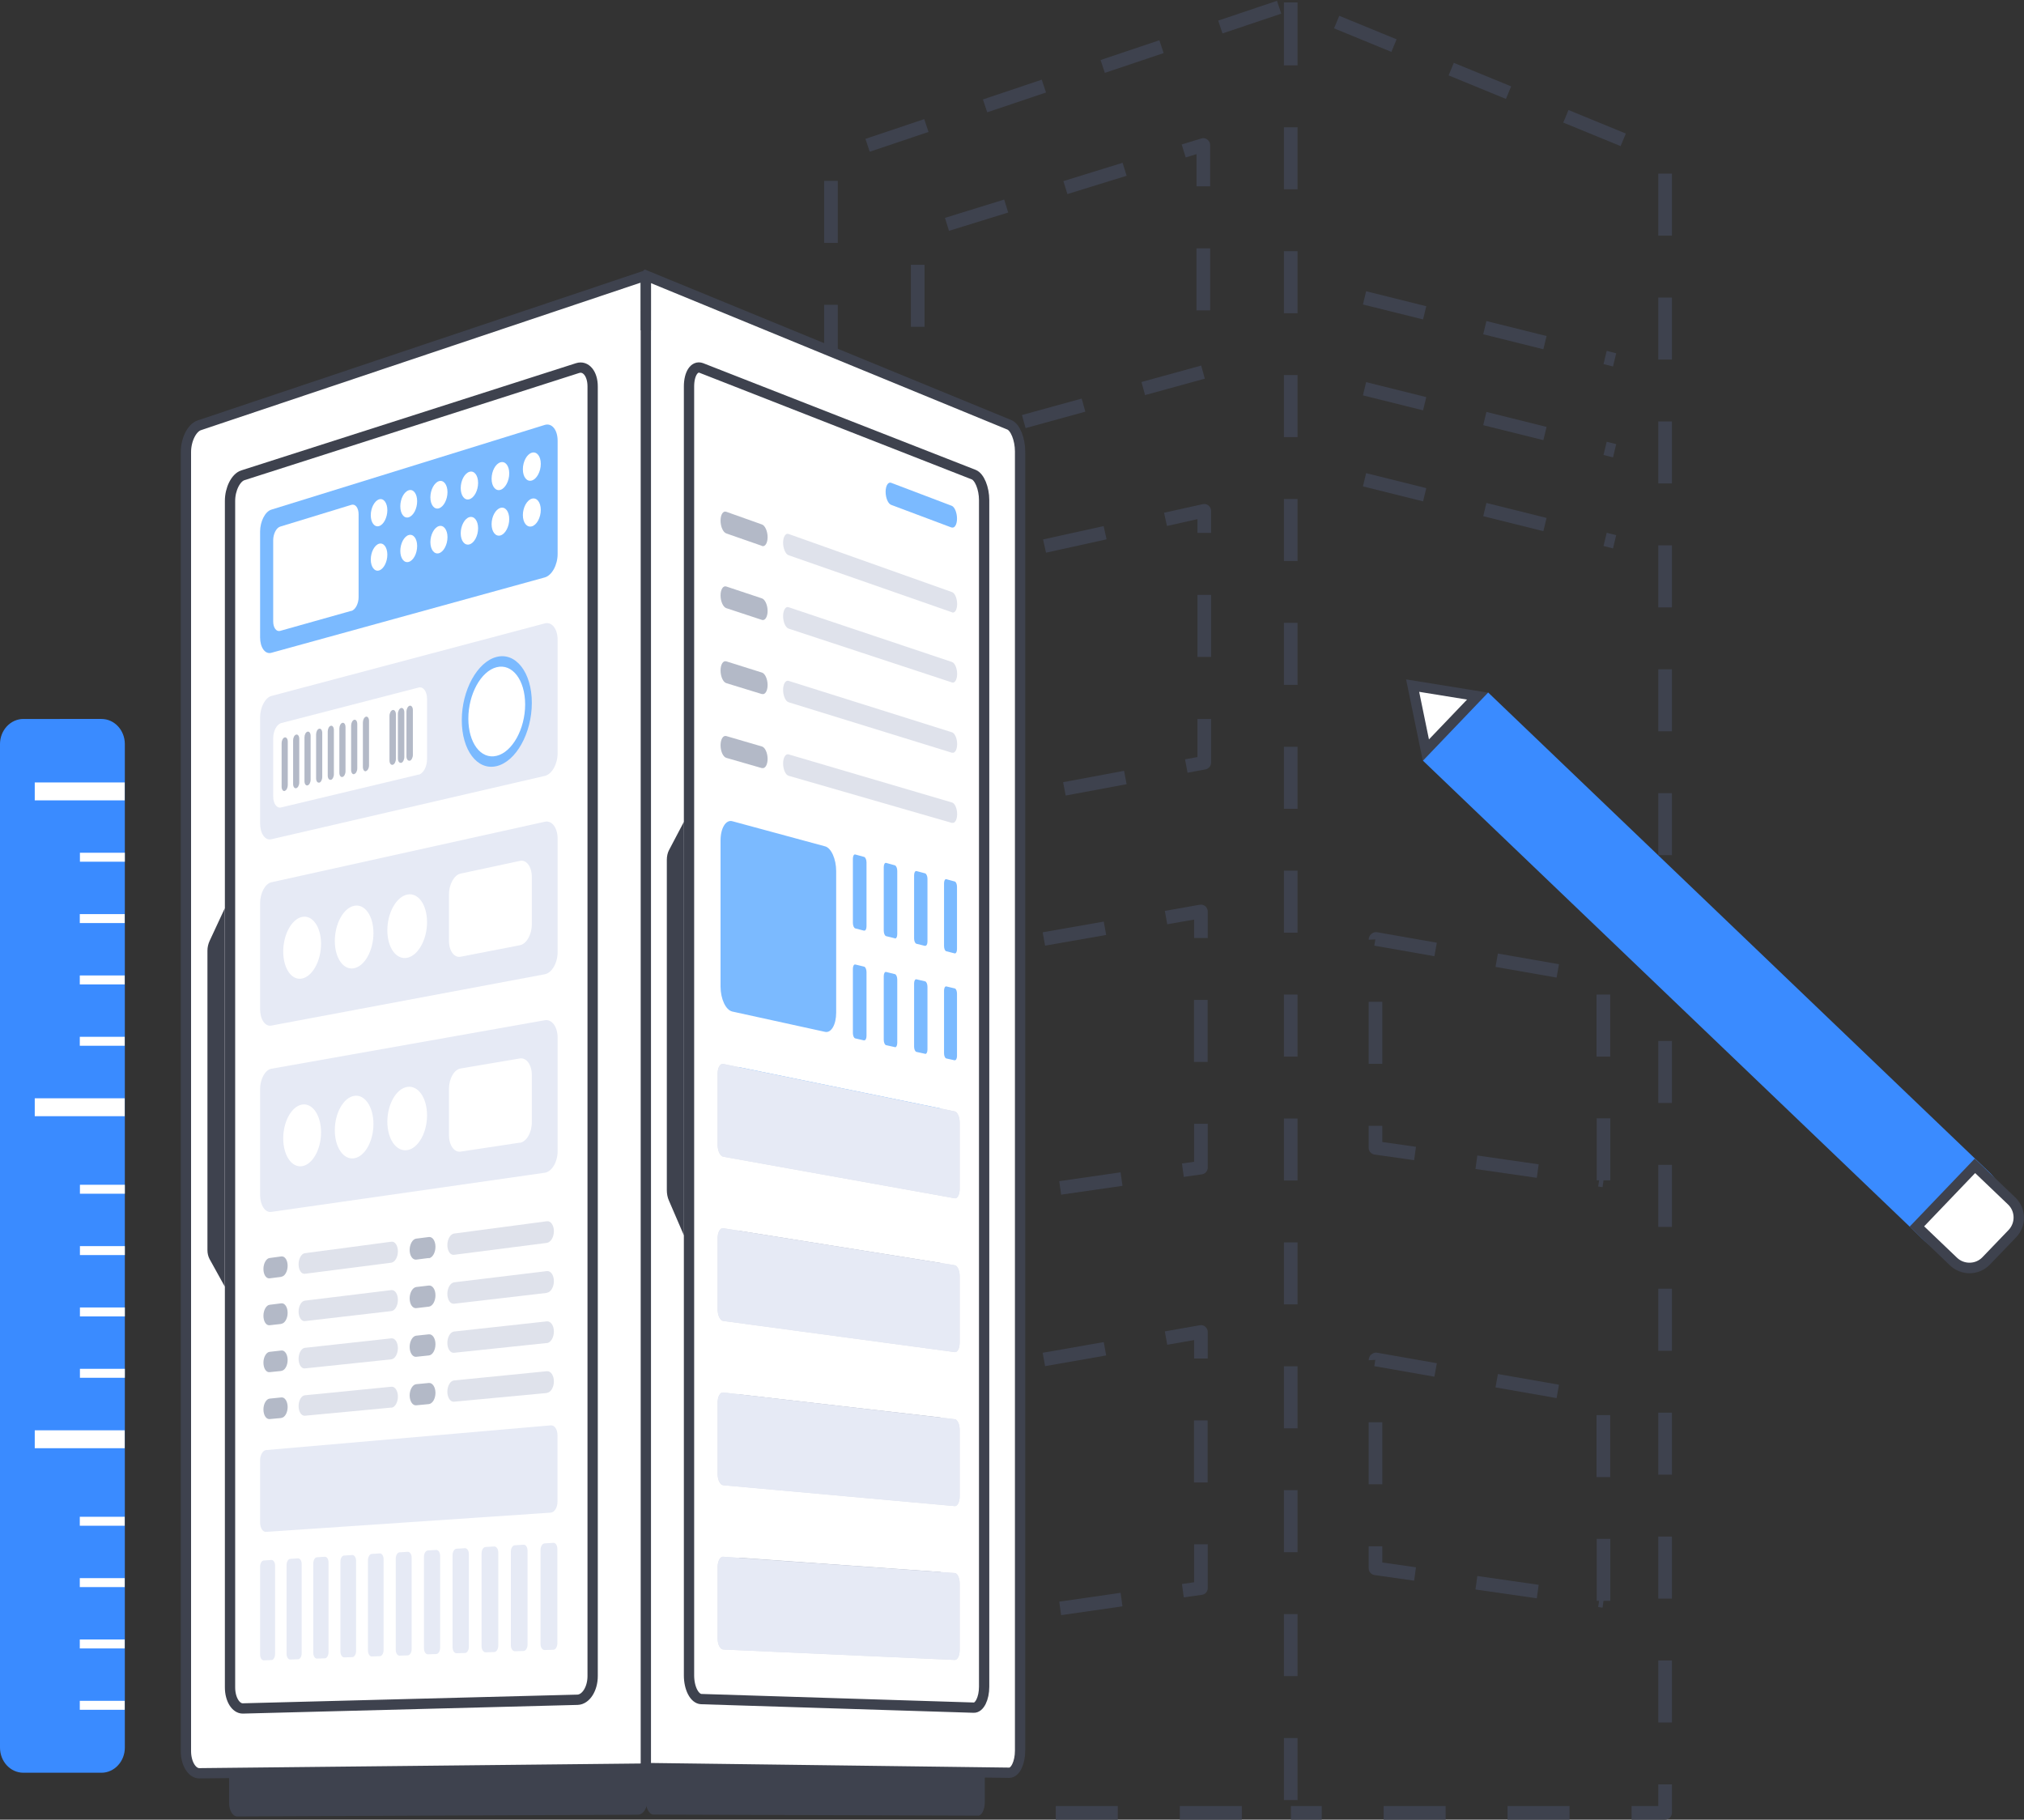 <svg xmlns="http://www.w3.org/2000/svg" id="Capa_2" data-name="Capa 2" viewBox="0 0 151.43 136.14"><rect x="0" y="0" width="151.43" height="136.14" fill="#333333" stroke="none"/><defs><style>      .cls-1, .cls-2 {        fill: #fff;      }      .cls-3 {        fill: #3e424e;      }      .cls-4 {        fill: #b3b9c7;      }      .cls-2 {        stroke: #3e424e;        stroke-miterlimit: 10;        stroke-width: .77px;      }      .cls-5 {        fill: #7bbaff;      }      .cls-6 {        fill: #dfe2eb;      }      .cls-7 {        fill: #e6eaf5;      }      .cls-8 {        fill: #3a8bff;      }    </style></defs><g id="Capa_1-2" data-name="Capa 1"><path class="cls-3" d="M124.58,136.14h-2.51v-1.02h2v-1.62h1.02v2.13c0,.28-.23,.51-.51,.51Zm-7.15,0h-4.64v-1.02h4.64v1.02Zm-9.27,0h-4.64v-1.02h4.64v1.02Zm-9.27,0h-2.31v-1.02h2.31v1.02Zm26.2-7.27h-1.02v-4.64h1.02v4.64Zm0-9.27h-1.02v-4.64h1.02v4.64Zm0-9.27h-1.02v-4.64h1.02v4.64Zm0-9.27h-1.02v-4.64h1.02v4.64Zm0-9.27h-1.02v-4.64h1.02v4.64Zm-62.41-8.73h-1.02v-4.64h1.02v4.64Zm62.41-.54h-1.02v-4.64h1.02v4.64Zm-62.41-8.73h-1.02v-4.64h1.02v4.64Zm62.41-.54h-1.02v-4.64h1.02v4.64Zm-62.41-8.73h-1.02v-4.64h1.02v4.64Zm62.41-.54h-1.02v-4.64h1.02v4.64Zm-62.41-8.73h-1.02v-4.64h1.02v4.64Zm62.41-.54h-1.02v-4.64h1.02v4.64Zm-62.41-8.73h-1.02v-4.64h1.02v4.64Zm62.41-.54h-1.02v-4.64h1.02v4.64Zm-62.41-8.73h-1.02v-4.64h1.02v4.64Zm62.41-.54h-1.02v-4.64h1.02v4.64Zm-62.41-8.73h-1.02v-4.64h1.02v4.64Zm62.41-.54h-1.02v-4.64h1.02v4.64Zm-62.41-8.73h-1.02v-4.64h1.02v4.64Zm62.41-.54h-1.02v-4.64h1.02v4.64Zm-60.02-6.28l-.32-.96,4.4-1.48,.32,.96-4.4,1.48Zm56.18-.42l-4.29-1.76,.39-.94,4.29,1.76-.39,.94Zm-47.39-2.53l-.32-.96,4.4-1.48,.32,.96-4.4,1.48Zm38.81-1l-4.29-1.76,.39-.94,4.29,1.76-.39,.94Zm-30.01-1.95l-.32-.96,4.4-1.48,.32,.96-4.4,1.48Zm21.44-1.57l-4.29-1.76,.39-.94,4.29,1.76-.39,.94Zm-12.64-1.38l-.32-.96,4.4-1.48,.32,.96-4.4,1.48Z"></path><path class="cls-3" d="M92.91,136.14h-4.64v-1.02h4.64v1.02Zm-9.28,0h-4.64v-1.02h4.64v1.02Zm13.45-1.47h-1.02v-4.64h1.02v4.64Zm0-9.27h-1.02v-4.64h1.02v4.64Zm0-9.27h-1.02v-4.64h1.02v4.64Zm0-9.27h-1.02v-4.64h1.02v4.64Zm0-9.27h-1.02v-4.64h1.02v4.64Zm0-9.27h-1.02v-4.64h1.02v4.64Zm0-9.27h-1.02v-4.64h1.02v4.64Zm0-9.27h-1.02v-4.64h1.02v4.64Zm0-9.27h-1.02v-4.64h1.02v4.64Zm0-9.27h-1.02v-4.64h1.02v4.64Zm0-9.27h-1.02v-4.64h1.02v4.64Zm0-9.27h-1.02v-4.64h1.02v4.64Zm0-9.27h-1.02v-4.64h1.02v4.64Zm0-9.27h-1.02v-4.64h1.02v4.64Zm0-9.27h-1.02V.18h1.02V4.82Z"></path><path class="cls-3" d="M70.2,90.7l-.14-1.01,4.59-.66,.14,1.01-4.59,.66Zm-.77-.33h-1.02v-4.64h1.02v4.64Zm9.96-.99l-.14-1.01,4.59-.66,.14,1.01-4.59,.66Zm9.18-1.32l-.14-1.01,.91-.13v-2.84h1.02v3.28c0,.25-.19,.47-.44,.5l-1.35,.19Zm-19.14-6.97h-1.02v-4.64h1.02v4.64Zm20.92-1.64h-1.02v-4.64h1.02v4.64Zm-21.3-7.1l-.18-1,4.57-.8,.18,1-4.57,.8Zm9.14-1.6l-.18-1,4.57-.8,.18,1-4.57,.8Zm12.17-.57h-1.02v-1.38l-2.01,.35-.18-1,2.61-.46c.15-.03,.3,.02,.42,.11,.11,.1,.18,.24,.18,.39v1.99Z"></path><path class="cls-3" d="M70.2,122.16l-.14-1.01,4.59-.66,.14,1.01-4.59,.66Zm-.77-.33h-1.02v-4.64h1.02v4.64Zm9.96-.99l-.14-1.01,4.59-.66,.14,1.01-4.59,.66Zm9.18-1.32l-.14-1.01,.91-.13v-2.84h1.02v3.28c0,.25-.19,.47-.44,.5l-1.35,.19Zm-19.14-6.97h-1.02v-4.64h1.02v4.64Zm20.92-1.64h-1.02v-4.64h1.02v4.64Zm-21.3-7.1l-.18-1,4.57-.8,.18,1-4.57,.8Zm9.14-1.6l-.18-1,4.57-.8,.18,1-4.57,.8Zm12.17-.57h-1.02v-1.38l-2.01,.35-.18-1,2.61-.46c.15-.03,.3,.01,.42,.11,.11,.1,.18,.24,.18,.39v1.99Z"></path><path class="cls-3" d="M119.89,88.82l-.32-.05,.07-.46h-.18v-4.64h1.02v4.64h-.51l-.07,.5Zm-4.91-.7l-4.59-.66,.14-1.01,4.59,.66-.14,1.01Zm-9.18-1.32l-2.96-.42c-.25-.04-.44-.25-.44-.5v-1.65h1.02v1.21l2.52,.36-.14,1.01Zm-2.38-7.21h-1.02v-4.64h1.02v4.64Zm17.05-.54h-1.02v-4.64h1.02v4.64Zm-4.01-5.91l-4.57-.8,.18-1,4.57,.8-.18,1Zm-9.14-1.6l-4.5-.79,.08-.47-.5,.03c0-.15,.07-.33,.18-.42,.12-.1,.26-.17,.42-.15l4.5,.79-.18,1Z"></path><path class="cls-3" d="M119.89,120.28l-.32-.05,.07-.46h-.18v-4.64h1.02v4.64h-.51l-.07,.5Zm-4.91-.7l-4.59-.66,.14-1.01,4.59,.66-.14,1.01Zm-9.18-1.32l-2.96-.42c-.25-.04-.44-.25-.44-.5v-1.65h1.02v1.21l2.52,.36-.14,1.01Zm-2.38-7.21h-1.02v-4.64h1.02v4.64Zm17.05-.54h-1.02v-4.64h1.02v4.64Zm-4.01-5.91l-4.57-.8,.18-1,4.57,.8-.18,1Zm-9.14-1.6l-4.5-.79,.08-.47-.5,.03c0-.15,.07-.33,.18-.42,.12-.1,.26-.17,.42-.15l4.5,.79-.18,1Z"></path><path class="cls-3" d="M68.66,34.24c-.11,0-.22-.04-.31-.1-.13-.1-.2-.25-.2-.4v-4.64h1.02v3.97l2.82-.78,.27,.98-3.46,.96s-.09,.02-.13,.02Zm8.07-2.21l-.27-.98,4.47-1.23,.27,.98-4.47,1.23Zm8.94-2.47l-.27-.98,4.47-1.23,.27,.98-4.47,1.23Zm-16.5-5.11h-1.02v-4.64h1.02v4.64Zm21.37-1.23h-1.02v-4.64h1.02v4.64Zm-19.54-5.95l-.3-.97,4.43-1.37,.3,.97-4.43,1.37Zm8.86-2.75l-.3-.97,4.43-1.37,.3,.97-4.43,1.37Zm10.68-.58h-1.02v-2.41l-.81,.25-.3-.97,1.47-.45c.15-.05,.32-.02,.45,.08,.13,.1,.21,.25,.21,.41v3.1Z"></path><path class="cls-3" d="M70.61,61.23l-.19-1,4.56-.85,.19,1-4.56,.85Zm-1.44-.15h-1.02v-4.64h1.02v4.64Zm10.56-1.56l-.19-1,4.56-.85,.19,1-4.56,.85Zm9.12-1.71l-.19-1,.93-.17v-2.85h1.02v3.27c0,.24-.17,.45-.41,.5l-1.34,.25Zm-19.67-6.01h-1.02v-4.64h1.02v4.64Zm21.43-2.65h-1.02v-4.64h1.02v4.64Zm-21.41-5.79l-.22-.99,4.53-1,.22,.99-4.53,1Zm9.06-2.01l-.22-.99,4.53-1,.22,.99-4.53,1Zm12.35-1.48h-1.02v-1.03l-2.28,.51-.22-.99,2.9-.64c.15-.03,.31,0,.43,.1s.19,.24,.19,.4v1.67Z"></path><path class="cls-3" d="M120.68,27.42l-.71-.18,.24-.99,.71,.18-.24,.99Zm-5.21-1.29l-4.5-1.12,.24-.99,4.5,1.12-.24,.99Zm-9-2.23l-4.5-1.12,.24-.99,4.5,1.12-.24,.99Z"></path><path class="cls-3" d="M120.68,34.22l-.71-.18,.24-.99,.71,.18-.24,.99Zm-5.21-1.29l-4.5-1.12,.24-.99,4.5,1.12-.24,.99Zm-9-2.23l-4.5-1.12,.24-.99,4.5,1.12-.24,.99Z"></path><path class="cls-3" d="M120.68,41.03l-.71-.18,.24-.99,.71,.18-.24,.99Zm-5.21-1.29l-4.5-1.12,.24-.99,4.5,1.12-.24,.99Zm-9-2.23l-4.5-1.12,.24-.99,4.5,1.12-.24,.99Z"></path><g><g><polygon class="cls-1" points="105.69 51.29 110.55 52.08 106.69 56.11 105.69 51.29"></polygon><path class="cls-3" d="M106.18,51.76l3.58,.58-2.85,2.98-.73-3.55m-.98-.94l1.25,6.09,4.88-5.1-6.13-.99h0Z"></path></g><path class="cls-8" d="M106.46,56.91l37.52,35.92c1.39,1.33,3.6,1.29,4.94-.11l.05-.05c1.33-1.39,1.29-3.6-.11-4.94l-37.52-35.92-4.88,5.1Z"></path><g><path class="cls-1" d="M147.36,94.87c-.45,0-.87-.17-1.2-.48l-2.74-2.62,4.35-4.54,2.74,2.62c.33,.32,.52,.75,.53,1.21,0,.46-.16,.9-.48,1.23l-1.96,2.04c-.33,.34-.77,.53-1.25,.53h0Z"></path><path class="cls-3" d="M147.78,87.77l2.46,2.35c.53,.51,.55,1.36,.04,1.9l-1.96,2.04c-.26,.27-.6,.41-.97,.41-.35,0-.68-.13-.93-.37l-2.46-2.35,3.81-3.98m-.02-1.09l-4.88,5.1,3.02,2.89c.41,.39,.94,.59,1.46,.59,.56,0,1.11-.22,1.53-.65l1.96-2.04c.81-.84,.78-2.18-.07-2.99l-3.02-2.89h0Z"></path></g></g><g><path class="cls-2" d="M48.32,20.61L14.91,31.82c-.55,.18-1,1.08-1,2v97.19c0,.92,.45,1.66,1,1.66l33.41-.35s0-109.09,0-109.09v109.05l27.19,.35c.45,0,.81-.74,.81-1.66V33.78c0-.92-.36-1.82-.81-2l-27.19-11.17Z"></path><line class="cls-2" x1="48.32" y1="20.61" x2="48.32" y2="24.71"></line></g><line class="cls-2" x1="48.32" y1="23.24" x2="48.32" y2="20.61"></line><path class="cls-2" d="M51.55,125.36V28.91c0-.96,.41-1.57,.92-1.38l20.38,7.98c.43,.17,.78,1.02,.78,1.91V126.19c0,.88-.35,1.59-.78,1.57l-20.38-.64c-.51-.02-.92-.81-.92-1.77Z"></path><g><path class="cls-6" d="M53.69,122.58v-5.34c0-.44,.19-.79,.42-.77l17.32,1.22c.2,.01,.37,.36,.37,.78v4.99c0,.41-.17,.74-.37,.73l-17.32-.78c-.23-.01-.42-.38-.42-.82Z"></path><path class="cls-4" d="M63.05,117.09l-7.76-.55,1.24,2.66c.11,.24,.25,.37,.39,.38l6.13,.37,5.86,.35c.13,0,.25-.1,.35-.32l1.12-2.37-7.33-.52Z"></path></g><g><path class="cls-6" d="M53.69,110.27v-5.34c0-.44,.19-.78,.42-.75l17.32,2c.2,.02,.37,.38,.37,.79v4.99c0,.41-.17,.74-.37,.72l-17.32-1.56c-.23-.02-.42-.4-.42-.84Z"></path><path class="cls-4" d="M63.05,105.21l-7.76-.89,1.24,2.71c.11,.24,.25,.38,.39,.4l6.13,.64,5.86,.61c.13,.01,.25-.09,.35-.31l1.12-2.32-7.33-.84Z"></path></g><g><path class="cls-6" d="M53.69,97.97v-5.34c0-.44,.19-.77,.42-.74l17.32,2.77c.2,.03,.37,.4,.37,.81v4.99c0,.41-.17,.73-.37,.7l-17.32-2.33c-.23-.03-.42-.42-.42-.86Z"></path><path class="cls-4" d="M63.05,93.32l-7.76-1.24,1.24,2.77c.11,.25,.25,.4,.39,.42l6.13,.91,5.86,.87c.13,.02,.25-.08,.35-.29l1.12-2.27-7.33-1.17Z"></path></g><g><path class="cls-6" d="M53.69,85.66v-5.34c0-.44,.19-.76,.42-.72l17.32,3.55c.2,.04,.37,.41,.37,.83v4.99c0,.41-.17,.72-.37,.68l-17.32-3.11c-.23-.04-.42-.44-.42-.88Z"></path><path class="cls-5" d="M63.05,81.43l-7.76-1.59,1.24,2.82c.11,.25,.25,.41,.39,.43l6.13,1.19,5.86,1.14c.13,.02,.25-.07,.35-.27l1.12-2.22-7.33-1.5Z"></path></g><path class="cls-7" d="M53.69,97.97v-5.34c0-.44,.19-.77,.42-.74l17.32,2.77c.2,.03,.37,.4,.37,.81v4.99c0,.41-.17,.73-.37,.7l-17.32-2.33c-.23-.03-.42-.42-.42-.86Z"></path><path class="cls-7" d="M53.69,85.66v-5.34c0-.44,.19-.76,.42-.72l17.32,3.55c.2,.04,.37,.41,.37,.83v4.99c0,.41-.17,.72-.37,.68l-17.32-3.11c-.23-.04-.42-.44-.42-.88Z"></path><path class="cls-7" d="M53.69,110.27v-5.34c0-.44,.19-.78,.42-.75l17.32,2c.2,.02,.37,.38,.37,.79v4.99c0,.41-.17,.74-.37,.72l-17.32-1.56c-.23-.02-.42-.4-.42-.84Z"></path><path class="cls-7" d="M53.69,122.58v-5.34c0-.44,.19-.79,.42-.77l17.32,1.22c.2,.01,.37,.36,.37,.78v4.99c0,.41-.17,.74-.37,.73l-17.32-.78c-.23-.01-.42-.38-.42-.82Z"></path><path class="cls-4" d="M57.01,40.84l-2.67-.93c-.24-.08-.43-.51-.43-.96h0c0-.45,.19-.75,.43-.66l2.67,.95c.23,.08,.42,.51,.42,.95h0c0,.44-.19,.74-.42,.66Z"></path><path class="cls-4" d="M57.01,46.38l-2.67-.88c-.24-.08-.43-.51-.43-.95h0c0-.45,.19-.75,.43-.67l2.67,.89c.23,.08,.42,.5,.42,.94h0c0,.44-.19,.74-.42,.67Z"></path><path class="cls-4" d="M57.01,51.93l-2.67-.82c-.24-.07-.43-.5-.43-.95h0c0-.45,.19-.75,.43-.68l2.67,.84c.23,.07,.42,.49,.42,.93h0c0,.44-.19,.75-.42,.67Z"></path><path class="cls-4" d="M57.01,57.47l-2.67-.77c-.24-.07-.43-.49-.43-.94h0c0-.45,.19-.76,.43-.69l2.67,.78c.23,.07,.42,.48,.42,.93h0c0,.44-.19,.75-.42,.68Z"></path><path class="cls-6" d="M71.23,45.81l-12.23-4.27c-.23-.08-.41-.5-.41-.94h0c0-.44,.19-.73,.41-.65l12.23,4.35c.21,.07,.38,.47,.38,.89h0c0,.42-.17,.7-.38,.63Z"></path><path class="cls-6" d="M71.23,51.06l-12.23-4.03c-.23-.08-.41-.49-.41-.94h0c0-.44,.19-.74,.41-.66l12.23,4.1c.21,.07,.38,.47,.38,.89h0c0,.42-.17,.71-.38,.64Z"></path><path class="cls-6" d="M71.23,56.32l-12.23-3.78c-.23-.07-.41-.49-.41-.93h0c0-.44,.19-.74,.41-.67l12.23,3.85c.21,.07,.38,.46,.38,.88h0c0,.42-.17,.71-.38,.64Z"></path><path class="cls-6" d="M71.23,61.57l-12.23-3.53c-.23-.07-.41-.48-.41-.92h0c0-.44,.19-.75,.41-.68l12.23,3.6c.21,.06,.38,.45,.38,.87h0c0,.42-.17,.71-.38,.65Z"></path><path class="cls-5" d="M71.2,39.47l-4.53-1.7c-.23-.09-.41-.52-.41-.98h0c0-.45,.19-.75,.41-.67l4.53,1.72c.22,.08,.4,.51,.4,.96h0c0,.45-.18,.74-.4,.66Z"></path><path class="cls-5" d="M61.73,77.2l-6.94-1.52c-.49-.11-.88-.94-.88-1.87v-10.93c0-.93,.4-1.57,.88-1.44l6.94,1.88c.46,.12,.83,.95,.83,1.85v10.59c0,.9-.37,1.54-.83,1.44Z"></path><path class="cls-5" d="M71.43,79.33l-.63-.14c-.1-.02-.17-.2-.17-.39v-4.69c0-.19,.08-.33,.17-.31l.63,.15c.1,.02,.17,.2,.17,.39v4.67c0,.19-.08,.33-.17,.31Z"></path><path class="cls-5" d="M69.21,78.84l-.64-.14c-.1-.02-.18-.2-.18-.39v-4.73c0-.2,.08-.34,.18-.31l.64,.15c.1,.02,.18,.2,.18,.4v4.71c0,.2-.08,.34-.18,.32Z"></path><path class="cls-5" d="M66.95,78.34l-.65-.14c-.1-.02-.18-.2-.18-.4v-4.77c0-.2,.08-.34,.18-.31l.65,.16c.1,.02,.18,.2,.18,.4v4.75c0,.2-.08,.34-.18,.32Z"></path><path class="cls-5" d="M64.65,77.84l-.66-.15c-.1-.02-.18-.2-.18-.4v-4.81c0-.2,.08-.34,.18-.32l.66,.16c.1,.02,.18,.21,.18,.4v4.79c0,.2-.08,.34-.18,.32Z"></path><path class="cls-5" d="M71.43,71.33l-.63-.16c-.1-.02-.17-.2-.17-.4v-4.69c0-.19,.08-.33,.17-.3l.63,.17c.1,.03,.17,.2,.17,.4v4.67c0,.19-.08,.33-.17,.31Z"></path><path class="cls-5" d="M69.21,70.77l-.64-.16c-.1-.02-.18-.2-.18-.4v-4.73c0-.2,.08-.33,.18-.31l.64,.17c.1,.03,.18,.21,.18,.4v4.71c0,.2-.08,.33-.18,.31Z"></path><path class="cls-5" d="M66.95,70.2l-.65-.16c-.1-.02-.18-.21-.18-.4v-4.77c0-.2,.08-.34,.18-.31l.65,.18c.1,.03,.18,.21,.18,.41v4.75c0,.2-.08,.34-.18,.31Z"></path><path class="cls-5" d="M64.65,69.63l-.66-.17c-.1-.03-.18-.21-.18-.41v-4.81c0-.2,.08-.34,.18-.31l.66,.18c.1,.03,.18,.21,.18,.41v4.79c0,.2-.08,.34-.18,.31Z"></path><path class="cls-3" d="M51.17,76.95v-15.47l-1.12,2.13c-.1,.19-.16,.45-.16,.72v24.71c0,.27,.05,.55,.16,.79l1.12,2.6v-15.47Z"></path><path class="cls-3" d="M73.12,132.6l-24.14-.35h-.67s0,2.41,0,2.41c0,.61,.26,1.1,.58,1.1l24.29,.08c.27,0,.5-.45,.5-1.01v-2.23h-.57Z"></path><path class="cls-2" d="M17.21,126.24V37.47c0-.88,.43-1.74,.96-1.91l25.04-8.02c.62-.2,1.13,.42,1.13,1.37V125.4c0,.96-.51,1.75-1.13,1.77l-25.04,.65c-.53,.01-.96-.69-.96-1.57Z"></path><path class="cls-3" d="M16.82,82.1v-14.15l-1.14,2.45c-.1,.22-.16,.47-.16,.72v22.41c0,.25,.06,.48,.16,.67l1.14,2.06v-14.15Z"></path><path class="cls-3" d="M47.63,132.25l-29.79,.4h-.7v2.24c0,.56,.27,1.01,.61,1.01l29.97-.13c.4,0,.72-.49,.72-1.1v-2.42h-.82Z"></path><g><path class="cls-7" d="M19.46,113.91v-4.65c0-.4,.2-.74,.44-.77l21.31-1.85c.28-.02,.5,.3,.5,.74v4.98c0,.43-.23,.79-.5,.81l-21.31,1.44c-.24,.02-.44-.3-.44-.7Z"></path><path class="cls-7" d="M19.46,123.81v-6.6c0-.24,.12-.45,.27-.46l.58-.04c.15,0,.27,.18,.27,.42v6.62c0,.24-.12,.45-.27,.45l-.58,.02c-.15,0-.27-.19-.27-.43Z"></path><path class="cls-7" d="M21.44,123.73v-6.64c0-.24,.12-.45,.27-.46l.59-.04c.15,0,.27,.18,.27,.43v6.67c0,.25-.12,.45-.27,.45l-.59,.02c-.15,0-.27-.19-.27-.43Z"></path><path class="cls-7" d="M23.44,123.65v-6.68c0-.25,.12-.45,.27-.46l.6-.04c.15,0,.27,.18,.27,.43v6.71c0,.25-.12,.45-.27,.46l-.6,.02c-.15,0-.27-.19-.27-.43Z"></path><path class="cls-7" d="M25.47,123.57v-6.73c0-.25,.12-.46,.28-.46l.61-.04c.15,0,.28,.18,.28,.43v6.75c0,.25-.12,.45-.28,.46l-.61,.02c-.15,0-.28-.19-.28-.44Z"></path><path class="cls-7" d="M27.53,123.5v-6.77c0-.25,.13-.46,.28-.47l.61-.04c.16,0,.28,.19,.28,.44v6.79c0,.25-.13,.46-.28,.46l-.61,.02c-.15,0-.28-.19-.28-.44Z"></path><path class="cls-7" d="M29.61,123.42v-6.81c0-.25,.13-.46,.28-.47l.62-.04c.16,0,.29,.19,.29,.44v6.84c0,.25-.13,.46-.29,.47l-.62,.02c-.16,0-.28-.19-.28-.44Z"></path><path class="cls-7" d="M31.72,123.33v-6.86c0-.25,.13-.46,.29-.47l.63-.04c.16,0,.29,.19,.29,.44v6.88c0,.25-.13,.46-.29,.47l-.63,.02c-.16,0-.29-.19-.29-.45Z"></path><path class="cls-7" d="M33.86,123.25v-6.9c0-.25,.13-.47,.29-.48l.64-.04c.16,0,.29,.19,.29,.44v6.93c0,.25-.13,.47-.29,.47l-.64,.02c-.16,0-.29-.2-.29-.45Z"></path><path class="cls-7" d="M36.03,123.17v-6.95c0-.26,.13-.47,.3-.48l.65-.04c.16,0,.3,.19,.3,.45v6.97c0,.26-.13,.47-.3,.48l-.65,.02c-.16,0-.3-.2-.3-.45Z"></path><path class="cls-7" d="M38.22,123.08v-6.99c0-.26,.13-.47,.3-.48l.65-.04c.17-.01,.3,.19,.3,.45v7.02c0,.26-.13,.47-.3,.48l-.65,.02c-.17,0-.3-.2-.3-.45Z"></path><path class="cls-7" d="M40.44,123v-7.04c0-.26,.14-.48,.3-.49l.66-.04c.17-.01,.3,.19,.3,.45v7.07c0,.26-.14,.48-.3,.48l-.66,.02c-.17,0-.3-.2-.3-.46Z"></path></g><g><path class="cls-5" d="M19.46,47.69v-7.92c0-.76,.38-1.5,.84-1.64l20.46-6.34c.53-.16,.96,.37,.96,1.18v8.48c0,.82-.43,1.6-.96,1.75l-20.46,5.64c-.46,.13-.84-.39-.84-1.15Z"></path><path class="cls-1" d="M26.29,45.7l-5.33,1.5c-.29,.08-.52-.24-.52-.71v-6.07c0-.47,.23-.93,.52-1.02l5.33-1.63c.3-.09,.54,.23,.54,.71v6.2c0,.48-.24,.94-.54,1.03Z"></path><g><path class="cls-1" d="M28.98,38.17c0,.55-.28,1.09-.62,1.19s-.62-.26-.62-.81,.28-1.08,.62-1.19,.62,.26,.62,.81Z"></path><path class="cls-1" d="M28.98,41.5c0,.55-.28,1.08-.62,1.18s-.62-.27-.62-.82,.28-1.08,.62-1.18,.62,.27,.62,.82Z"></path></g><g><path class="cls-1" d="M31.21,37.5c0,.56-.28,1.09-.63,1.2s-.63-.26-.63-.82,.28-1.09,.63-1.2,.63,.26,.63,.82Z"></path><path class="cls-1" d="M31.21,40.85c0,.56-.28,1.09-.63,1.19s-.63-.27-.63-.82,.28-1.09,.63-1.19,.63,.27,.63,.82Z"></path></g><g><path class="cls-1" d="M33.48,36.82c0,.56-.29,1.1-.64,1.21s-.64-.26-.64-.82,.29-1.1,.64-1.21,.64,.26,.64,.82Z"></path><path class="cls-1" d="M33.48,40.19c0,.56-.29,1.1-.64,1.2s-.64-.27-.64-.83,.29-1.1,.64-1.2,.64,.27,.64,.83Z"></path></g><g><path class="cls-1" d="M35.77,36.13c0,.57-.29,1.11-.65,1.22s-.65-.26-.65-.83,.29-1.11,.65-1.22,.65,.26,.65,.83Z"></path><path class="cls-1" d="M35.77,39.52c0,.57-.29,1.11-.65,1.21s-.65-.27-.65-.83,.29-1.11,.65-1.21,.65,.27,.65,.83Z"></path></g><g><path class="cls-1" d="M38.1,35.42c0,.57-.3,1.12-.66,1.23s-.66-.26-.66-.83,.29-1.12,.66-1.23,.66,.26,.66,.83Z"></path><path class="cls-1" d="M38.1,38.84c0,.57-.3,1.12-.66,1.22s-.66-.27-.66-.84,.29-1.11,.66-1.22,.66,.27,.66,.84Z"></path></g><g><path class="cls-1" d="M40.46,34.71c0,.57-.3,1.13-.67,1.24s-.67-.26-.67-.84,.3-1.13,.67-1.24,.67,.26,.67,.83Z"></path><path class="cls-1" d="M40.46,38.15c0,.57-.3,1.13-.67,1.23s-.67-.27-.67-.84,.3-1.12,.67-1.23,.67,.27,.67,.84Z"></path></g></g><g><path class="cls-7" d="M19.46,61.6v-7.92c0-.76,.38-1.48,.84-1.61l20.46-5.43c.53-.14,.96,.41,.96,1.23v8.48c0,.82-.43,1.58-.96,1.7l-20.46,4.74c-.46,.11-.84-.42-.84-1.19Z"></path><path class="cls-1" d="M31.32,57.95l-10.29,2.46c-.33,.08-.59-.29-.59-.83v-4.35c0-.54,.27-1.04,.59-1.13l10.29-2.66c.35-.09,.63,.29,.63,.85v4.51c0,.56-.28,1.08-.63,1.16Z"></path><path class="cls-4" d="M21.3,59.18h0c-.12,.03-.23-.11-.23-.32v-3.26c0-.2,.1-.4,.23-.43h0c.12-.03,.23,.11,.23,.31v3.26c0,.2-.1,.4-.23,.43Z"></path><path class="cls-4" d="M22.16,58.97h0c-.13,.03-.23-.11-.23-.32v-3.26c0-.21,.1-.4,.23-.43h0c.13-.03,.23,.11,.23,.31v3.27c0,.21-.1,.4-.23,.43Z"></path><path class="cls-4" d="M23.01,58.76h0c-.13,.03-.23-.11-.23-.32v-3.27c0-.21,.1-.4,.23-.43h0c.13-.03,.23,.11,.23,.31v3.28c0,.21-.1,.4-.23,.43Z"></path><path class="cls-4" d="M23.88,58.55h0c-.13,.03-.23-.11-.23-.32v-3.28c0-.21,.1-.4,.23-.43h0c.13-.03,.23,.11,.23,.32v3.29c0,.21-.1,.4-.23,.43Z"></path><path class="cls-4" d="M24.75,58.34h0c-.13,.03-.23-.11-.23-.32v-3.29c0-.21,.1-.4,.23-.43h0c.13-.03,.23,.11,.23,.32v3.3c0,.21-.1,.4-.23,.43Z"></path><path class="cls-4" d="M25.62,58.13h0c-.13,.03-.23-.11-.23-.32v-3.3c0-.21,.1-.4,.23-.43h0c.13-.03,.23,.11,.23,.32v3.3c0,.21-.1,.4-.23,.43Z"></path><path class="cls-4" d="M26.5,57.92h0c-.13,.03-.23-.11-.23-.32v-3.31c0-.21,.1-.4,.23-.44h0c.13-.03,.23,.11,.23,.32v3.31c0,.21-.1,.4-.23,.43Z"></path><path class="cls-4" d="M27.38,57.7h0c-.13,.03-.23-.11-.23-.32v-3.32c0-.21,.1-.4,.23-.44h0c.13-.03,.23,.11,.23,.32v3.32c0,.21-.11,.4-.23,.43Z"></path><path class="cls-4" d="M29.38,57.22h0c-.13,.03-.24-.11-.24-.32v-3.34c0-.21,.11-.41,.24-.44h0c.13-.03,.24,.11,.24,.32v3.34c0,.21-.11,.41-.24,.44Z"></path><path class="cls-4" d="M30.01,57.07h0c-.13,.03-.24-.11-.24-.32v-3.34c0-.21,.11-.41,.24-.44h0c.13-.03,.24,.11,.24,.32v3.35c0,.21-.11,.41-.24,.44Z"></path><path class="cls-4" d="M30.65,56.91h0c-.13,.03-.24-.11-.24-.32v-3.35c0-.21,.11-.41,.24-.44h0c.13-.03,.24,.11,.24,.32v3.36c0,.21-.11,.41-.24,.44Z"></path><path class="cls-5" d="M39.79,52.58c0,2.28-1.19,4.4-2.64,4.74s-2.6-1.2-2.6-3.44,1.16-4.36,2.6-4.73,2.64,1.16,2.64,3.43Z"></path><path class="cls-1" d="M39.29,52.7c0,1.84-.96,3.57-2.14,3.85s-2.11-.97-2.11-2.79,.94-3.54,2.11-3.84,2.14,.94,2.14,2.79Z"></path></g><g><path class="cls-7" d="M19.46,75.5v-7.92c0-.76,.38-1.47,.84-1.57l20.46-4.53c.53-.12,.96,.45,.96,1.27v8.48c0,.82-.43,1.56-.96,1.66l-20.46,3.84c-.46,.09-.84-.46-.84-1.23Z"></path><path class="cls-1" d="M38.89,70.72l-4.43,.86c-.48,.09-.87-.44-.87-1.2v-3.46c0-.76,.39-1.46,.87-1.56l4.43-.95c.5-.11,.9,.43,.9,1.21v3.53c0,.77-.4,1.48-.9,1.57Z"></path><path class="cls-1" d="M24.02,70.61c0,1.28-.64,2.44-1.42,2.6s-1.41-.75-1.41-2.02,.63-2.43,1.41-2.59,1.42,.74,1.42,2.02Z"></path><path class="cls-1" d="M27.94,69.81c0,1.3-.65,2.47-1.45,2.63s-1.44-.76-1.44-2.04,.64-2.46,1.44-2.63,1.45,.74,1.45,2.04Z"></path><path class="cls-1" d="M31.95,68.99c0,1.31-.67,2.51-1.49,2.67s-1.48-.76-1.48-2.06,.66-2.49,1.48-2.67,1.49,.75,1.49,2.06Z"></path></g><g><path class="cls-7" d="M19.46,89.41v-7.92c0-.76,.38-1.45,.84-1.53l20.46-3.63c.53-.09,.96,.49,.96,1.31v8.48c0,.82-.43,1.54-.96,1.62l-20.46,2.93c-.46,.07-.84-.5-.84-1.26Z"></path><path class="cls-1" d="M38.89,85.49l-4.43,.67c-.48,.07-.87-.48-.87-1.24v-3.46c0-.76,.39-1.44,.87-1.52l4.43-.75c.5-.08,.9,.47,.9,1.25v3.53c0,.77-.4,1.46-.9,1.53Z"></path><path class="cls-1" d="M24.02,84.72c0,1.28-.64,2.41-1.42,2.53s-1.41-.81-1.41-2.08,.63-2.4,1.41-2.53,1.42,.8,1.42,2.08Z"></path><path class="cls-1" d="M27.94,84.09c0,1.3-.65,2.45-1.45,2.57s-1.44-.82-1.44-2.1,.64-2.43,1.44-2.57,1.45,.81,1.45,2.1Z"></path><path class="cls-1" d="M31.95,83.45c0,1.31-.67,2.48-1.49,2.6s-1.48-.83-1.48-2.13,.66-2.46,1.48-2.6,1.49,.81,1.49,2.13Z"></path></g><g><path class="cls-4" d="M21.05,95.53l-.88,.11c-.26,.03-.46-.28-.46-.7h0c0-.42,.21-.79,.46-.82l.88-.12c.26-.03,.47,.28,.47,.7h0c0,.42-.21,.79-.47,.82Z"></path><path class="cls-6" d="M29.28,94.47l-6.47,.83c-.26,.03-.47-.28-.47-.71h0c0-.42,.21-.8,.47-.83l6.47-.86c.27-.04,.49,.29,.49,.72h0c0,.43-.22,.81-.49,.85Z"></path><path class="cls-4" d="M32.08,94.12l-.94,.12c-.27,.03-.49-.29-.49-.72h0c0-.43,.22-.82,.49-.85l.94-.12c.28-.04,.5,.29,.5,.73h0c0,.44-.22,.82-.5,.86Z"></path><path class="cls-6" d="M40.91,92.99l-6.94,.89c-.28,.04-.5-.29-.5-.73h0c0-.44,.23-.82,.5-.86l6.94-.92c.29-.04,.53,.29,.53,.74h0c0,.45-.24,.84-.53,.88Z"></path></g><g><path class="cls-4" d="M21.05,99.05l-.88,.1c-.26,.03-.46-.29-.46-.71h0c0-.42,.21-.79,.46-.82l.88-.11c.26-.03,.47,.29,.47,.71h0c0,.42-.21,.79-.47,.82Z"></path><path class="cls-6" d="M29.28,98.09l-6.47,.75c-.26,.03-.47-.29-.47-.71h0c0-.42,.21-.79,.47-.82l6.47-.79c.27-.03,.49,.29,.49,.73h0c0,.43-.22,.81-.49,.84Z"></path><path class="cls-4" d="M32.08,97.76l-.94,.11c-.27,.03-.49-.29-.49-.73h0c0-.43,.22-.81,.49-.85l.94-.11c.28-.03,.5,.29,.5,.73h0c0,.44-.22,.82-.5,.85Z"></path><path class="cls-6" d="M40.91,96.73l-6.94,.81c-.28,.03-.5-.3-.5-.74h0c0-.44,.23-.82,.5-.86l6.94-.84c.29-.04,.53,.3,.53,.75h0c0,.45-.24,.84-.53,.87Z"></path></g><g><path class="cls-4" d="M21.05,102.57l-.88,.09c-.26,.03-.46-.29-.46-.71h0c0-.42,.21-.78,.46-.81l.88-.1c.26-.03,.47,.29,.47,.71h0c0,.42-.21,.79-.47,.81Z"></path><path class="cls-6" d="M29.28,101.7l-6.47,.68c-.26,.03-.47-.29-.47-.72h0c0-.42,.21-.79,.47-.82l6.47-.71c.27-.03,.49,.3,.49,.73h0c0,.43-.22,.81-.49,.84Z"></path><path class="cls-4" d="M32.08,101.41l-.94,.1c-.27,.03-.49-.3-.49-.74h0c0-.43,.22-.81,.49-.84l.94-.1c.28-.03,.5,.3,.5,.74h0c0,.44-.22,.82-.5,.84Z"></path><path class="cls-6" d="M40.91,100.48l-6.94,.73c-.28,.03-.5-.3-.5-.74h0c0-.44,.23-.82,.5-.85l6.94-.76c.29-.03,.53,.31,.53,.76h0c0,.45-.24,.84-.53,.87Z"></path></g><g><path class="cls-4" d="M21.05,106.09l-.88,.08c-.26,.02-.46-.3-.46-.72h0c0-.42,.21-.78,.46-.81l.88-.09c.26-.03,.47,.3,.47,.72h0c0,.42-.21,.79-.47,.81Z"></path><path class="cls-6" d="M29.28,105.31l-6.47,.61c-.26,.02-.47-.3-.47-.72h0c0-.42,.21-.79,.47-.81l6.47-.64c.27-.03,.49,.3,.49,.74h0c0,.43-.22,.81-.49,.83Z"></path><path class="cls-4" d="M32.08,105.05l-.94,.09c-.27,.03-.49-.31-.49-.74h0c0-.43,.22-.81,.49-.84l.94-.09c.28-.03,.5,.31,.5,.74h0c0,.44-.22,.81-.5,.84Z"></path><path class="cls-6" d="M40.91,104.22l-6.94,.65c-.28,.03-.5-.31-.5-.75h0c0-.44,.23-.82,.5-.84l6.94-.69c.29-.03,.53,.31,.53,.76h0c0,.45-.24,.84-.53,.86Z"></path></g><g><path class="cls-8" d="M0,55.67v75.08c0,1.04,.78,1.88,1.75,1.88H7.59c.96,0,1.75-.84,1.75-1.88V55.67c0-1.04-.78-1.88-1.75-1.88H1.75c-.96,0-1.75,.84-1.75,1.88Z"></path><rect class="cls-1" x="5.3" y="55.85" width="1.34" height="6.73" transform="translate(65.18 53.24) rotate(90)"></rect><rect class="cls-1" x="5.3" y="79.47" width="1.34" height="6.73" transform="translate(88.8 76.87) rotate(90)"></rect><rect class="cls-1" x="7.31" y="62.45" width=".67" height="3.36" transform="translate(71.79 56.49) rotate(90)"></rect><rect class="cls-1" x="7.31" y="67.05" width=".67" height="3.36" transform="translate(76.38 61.08) rotate(90)"></rect><rect class="cls-1" x="7.31" y="71.64" width=".67" height="3.36" transform="translate(80.97 65.67) rotate(90)"></rect><rect class="cls-1" x="7.31" y="76.23" width=".67" height="3.36" transform="translate(85.56 70.26) rotate(90)"></rect><rect class="cls-1" x="5.3" y="104.31" width="1.34" height="6.73" transform="translate(113.64 101.71) rotate(90)"></rect><rect class="cls-1" x="7.31" y="87.29" width=".67" height="3.36" transform="translate(96.63 81.33) rotate(90)"></rect><rect class="cls-1" x="7.31" y="91.88" width=".67" height="3.36" transform="translate(101.22 85.92) rotate(90)"></rect><rect class="cls-1" x="7.31" y="96.47" width=".67" height="3.36" transform="translate(105.81 90.51) rotate(90)"></rect><rect class="cls-1" x="7.31" y="101.06" width=".67" height="3.36" transform="translate(110.4 95.1) rotate(90)"></rect><rect class="cls-1" x="7.31" y="112.13" width=".67" height="3.36" transform="translate(121.46 106.17) rotate(90)"></rect><rect class="cls-1" x="7.31" y="116.72" width=".67" height="3.36" transform="translate(126.05 110.76) rotate(90)"></rect><rect class="cls-1" x="7.31" y="121.31" width=".67" height="3.36" transform="translate(130.64 115.35) rotate(90)"></rect><rect class="cls-1" x="7.31" y="125.9" width=".67" height="3.36" transform="translate(135.23 119.94) rotate(90)"></rect></g></g></svg>